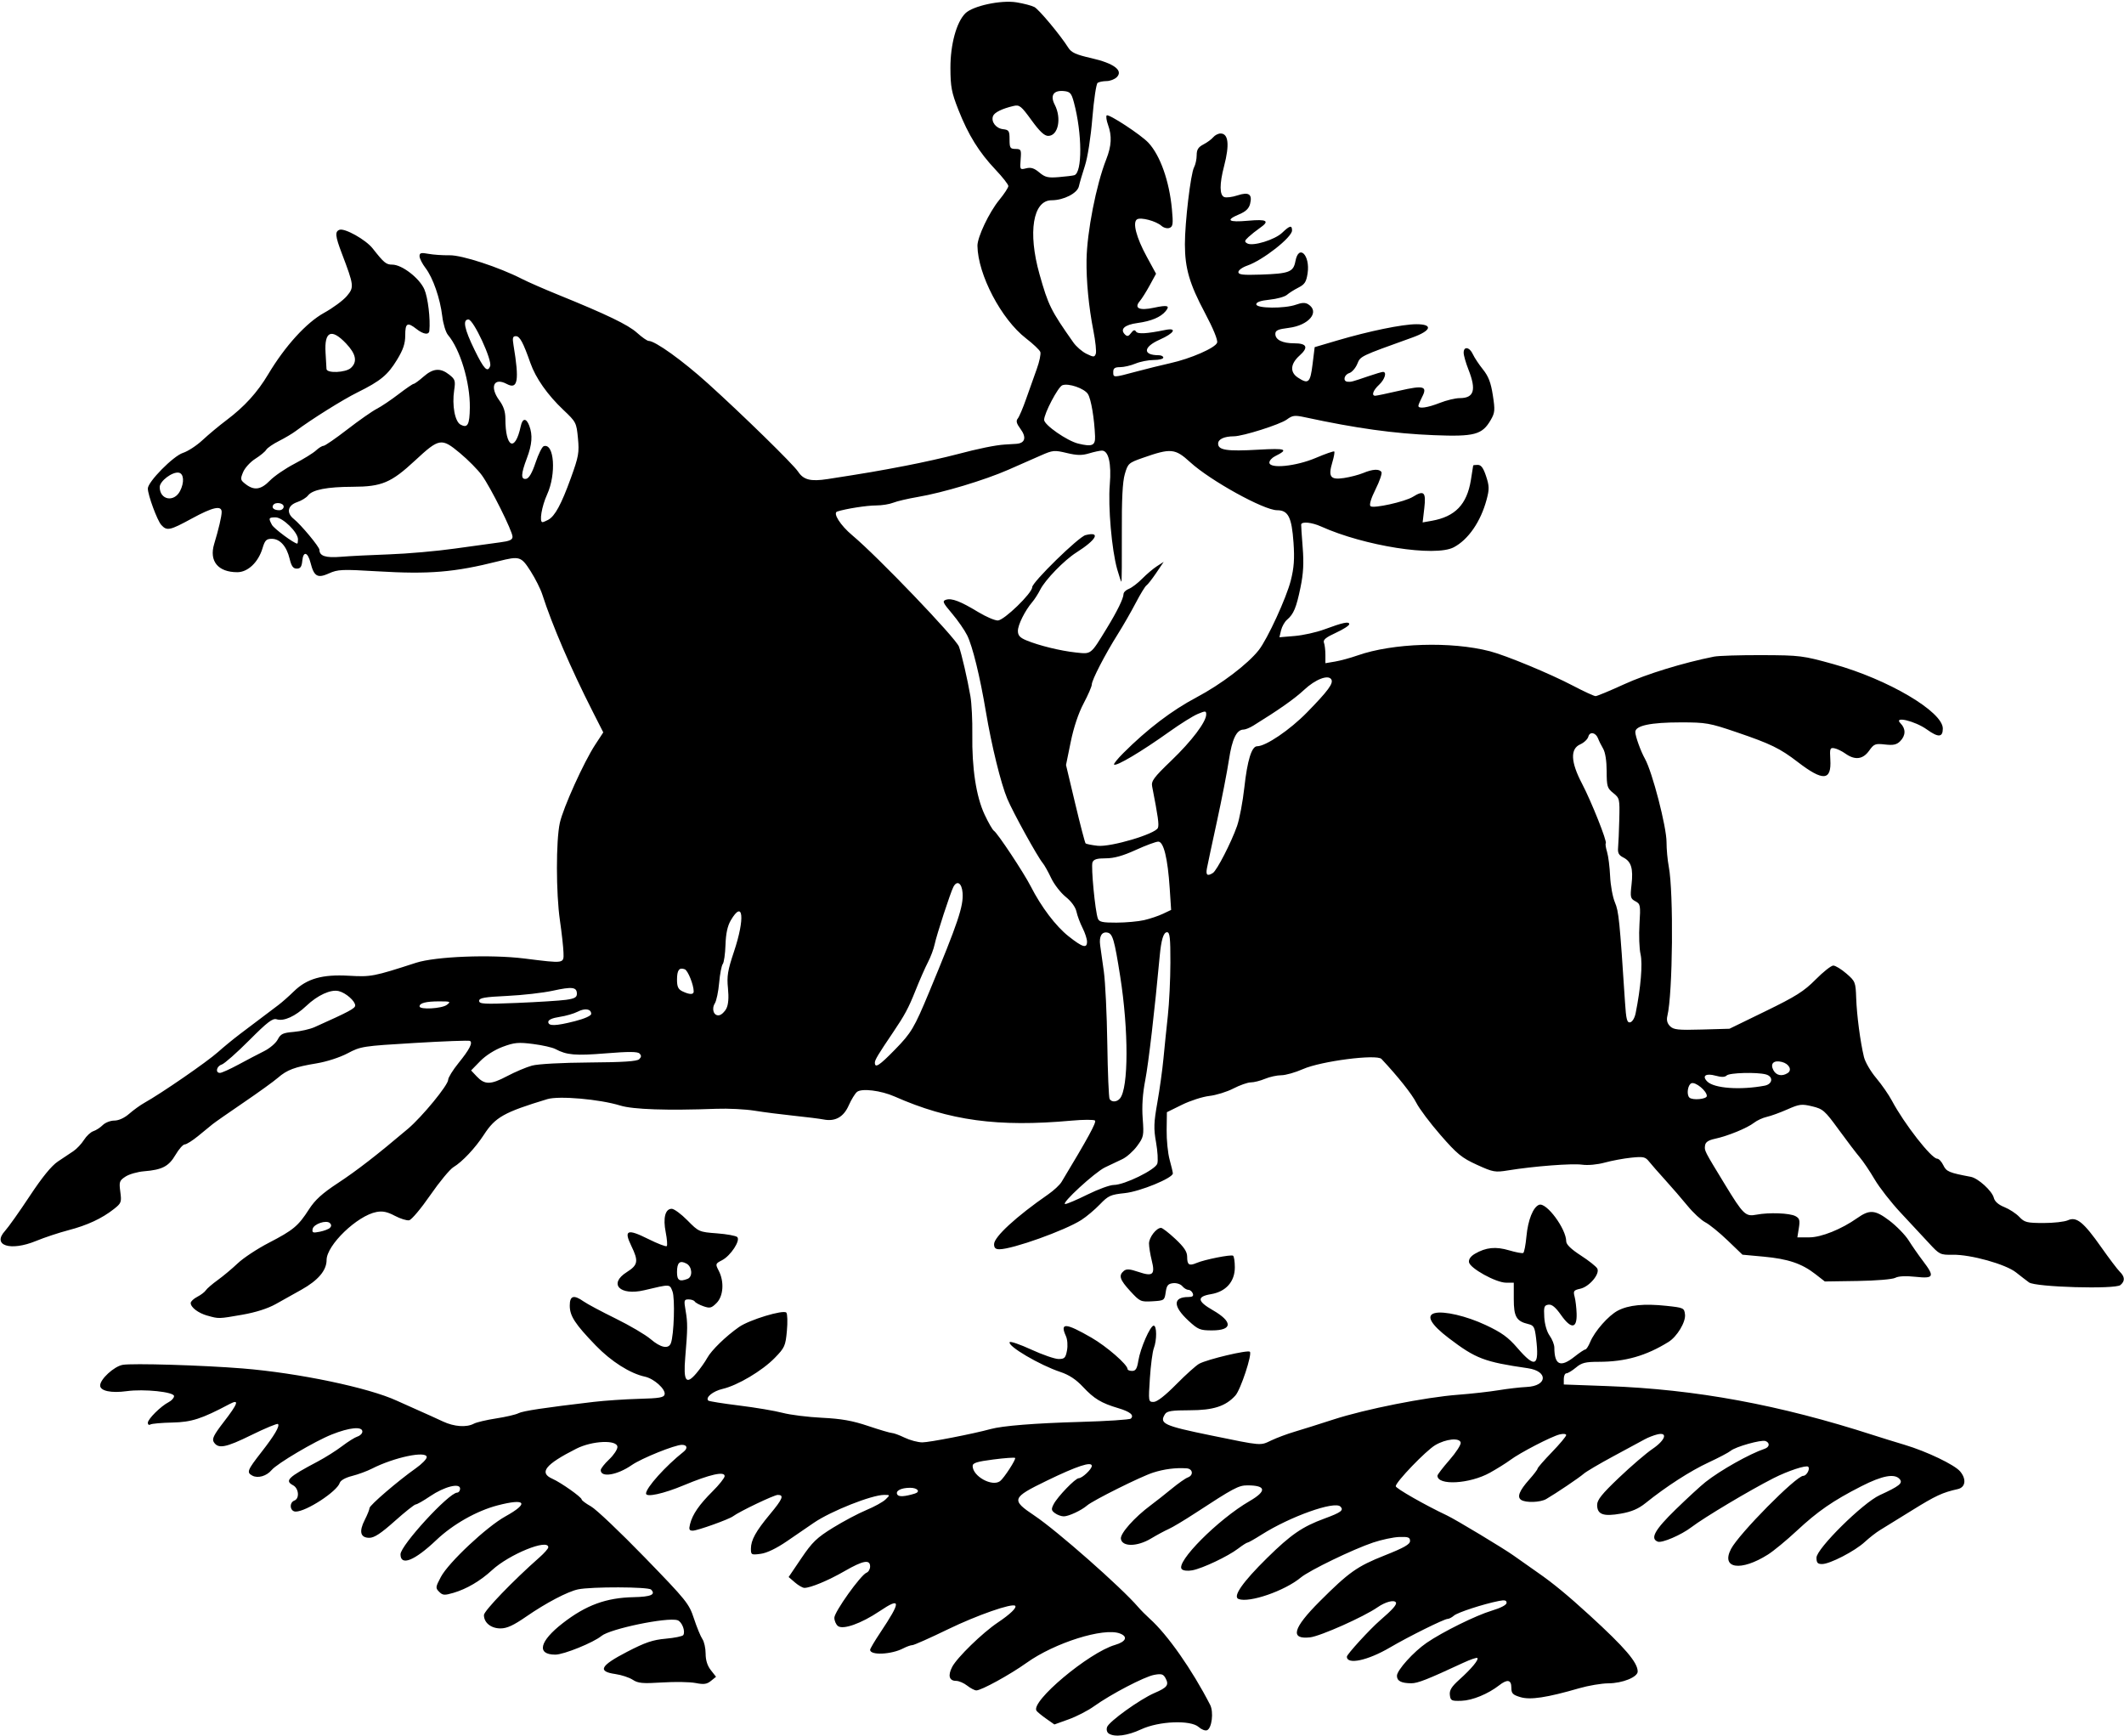 <?xml version="1.0" encoding="UTF-8" standalone="no"?>
<!-- Created with Inkscape (http://www.inkscape.org/) -->

<svg
   xmlns:dc="http://purl.org/dc/elements/1.1/"
   xmlns:cc="http://creativecommons.org/ns#"
   xmlns:rdf="http://www.w3.org/1999/02/22-rdf-syntax-ns#"
   xmlns:svg="http://www.w3.org/2000/svg"
   xmlns="http://www.w3.org/2000/svg"
   xmlns:sodipodi="http://sodipodi.sourceforge.net/DTD/sodipodi-0.dtd"
   xmlns:inkscape="http://www.inkscape.org/namespaces/inkscape"
   id="svg4166"
   version="1.1"
   inkscape:version="0.91 r13725"
   width="835.312"
   height="682.5"
   viewBox="0 0 835.312 682.5"
   sodipodi:docname="HorseAndRiderSilhouette.svg">
  <defs
     id="defs4170" />
  <sodipodi:namedview
     pagecolor="#ffffff"
     bordercolor="#666666"
     borderopacity="1"
     objecttolerance="10"
     gridtolerance="10"
     guidetolerance="10"
     inkscape:pageopacity="0"
     inkscape:pageshadow="2"
     inkscape:window-width="1600"
     inkscape:window-height="837"
     id="namedview4168"
     showgrid="false"
     inkscape:zoom="0.98168498"
     inkscape:cx="417.65625"
     inkscape:cy="341.25"
     inkscape:window-x="-8"
     inkscape:window-y="-8"
     inkscape:window-maximized="1"
     inkscape:current-layer="svg4166" />
  <path
     style="fill:#000000"
     d="m 436.072,681.665 c -0.742,-0.47 -1.028,-1.539 -0.687,-2.564 0.72,-2.163 12.984,-10.969 18.672,-13.407 4.992,-2.14 5.747,-3.142 4.344,-5.764 -0.897,-1.675 -1.596,-1.886 -4.496,-1.355 -3.827,0.701 -17.048,7.604 -23.686,12.367 -2.373,1.703 -6.843,4.005 -9.934,5.118 l -5.62,2.022 -3.191,-2.244 c -1.755,-1.234 -3.478,-2.643 -3.829,-3.131 -2.542,-3.535 20.516,-22.882 30.872,-25.904 4.354,-1.27 5.187,-3.275 1.875,-4.512 -6.392,-2.387 -25.592,3.655 -36.616,11.521 -6.6,4.709 -17.831,10.875 -19.81,10.875 -0.666,0 -2.284,-0.844 -3.595,-1.875 -1.311,-1.031 -3.28,-1.875 -4.375,-1.875 -2.71,0 -3.298,-2.077 -1.547,-5.463 1.904,-3.681 11.928,-13.435 17.968,-17.482 4.856,-3.254 7.547,-5.843 6.823,-6.567 -1.146,-1.146 -15.056,3.71 -26.394,9.213 -7.066,3.43 -13.374,6.239 -14.018,6.242 -0.644,0.003 -2.25,0.569 -3.569,1.258 -4.74,2.474 -13.07,2.846 -13.07,0.584 0,-0.42 1.793,-3.453 3.984,-6.74 8.302,-12.453 8.245,-14.15 -0.284,-8.423 -7.242,4.863 -14.442,7.405 -16.391,5.787 -0.755,-0.626 -1.372,-2.078 -1.372,-3.226 0,-2.302 10.377,-16.835 12.641,-17.704 0.782,-0.3 1.421,-1.402 1.421,-2.45 0,-2.883 -2.755,-2.383 -10.054,1.825 -6.357,3.665 -13.358,6.583 -15.793,6.583 -0.68,0 -2.352,-0.96 -3.716,-2.133 l -2.48,-2.133 5.006,-7.399 c 4.288,-6.339 6.071,-8.057 12.438,-11.988 4.088,-2.524 9.994,-5.653 13.125,-6.953 3.131,-1.3 6.524,-3.173 7.541,-4.16 1.836,-1.783 1.832,-1.796 -0.539,-1.796 -4.877,0 -20.93,6.363 -27.658,10.963 -2.116,1.447 -6.822,4.669 -10.456,7.161 -4.238,2.906 -7.985,4.715 -10.449,5.045 -3.67,0.492 -3.841,0.403 -3.841,-1.999 0,-3.399 1.92,-6.876 7.497,-13.577 5.021,-6.033 5.648,-7.594 3.05,-7.591 -1.439,0.002 -15.064,6.513 -17.578,8.4 -1.634,1.227 -14.029,5.66 -15.825,5.66 -1.41,0 -1.606,-0.468 -1.079,-2.578 0.955,-3.828 3.582,-7.649 8.861,-12.891 2.596,-2.578 4.73,-5.269 4.741,-5.979 0.032,-2.008 -5.766,-0.707 -16.11,3.615 -7.943,3.319 -14.807,4.819 -14.807,3.236 0,-2.272 7.689,-10.824 14.766,-16.425 1.739,-1.376 1.42,-2.728 -0.643,-2.728 -2.782,0 -15.866,5.279 -19.742,7.965 -5.729,3.97 -12.193,5.022 -12.193,1.984 0,-0.605 1.477,-2.492 3.281,-4.195 1.805,-1.702 3.281,-3.904 3.281,-4.894 0,-2.939 -9.873,-2.528 -16.19,0.673 -12.227,6.196 -14.79,9.436 -9.357,11.829 3.319,1.462 11.484,7.232 11.484,8.114 0,0.372 1.654,1.606 3.675,2.742 2.021,1.136 11.496,10.126 21.056,19.977 16.537,17.041 17.481,18.213 19.43,24.123 1.127,3.416 2.62,7.044 3.319,8.061 0.699,1.017 1.27,3.597 1.27,5.733 0,2.573 0.691,4.762 2.048,6.487 l 2.048,2.603 -2.005,1.624 c -1.615,1.308 -2.789,1.47 -6.032,0.832 -2.215,-0.436 -8.123,-0.534 -13.131,-0.219 -7.716,0.486 -9.484,0.324 -11.594,-1.058 -1.369,-0.897 -4.444,-1.911 -6.833,-2.252 -7.127,-1.02 -5.951,-3.267 4.563,-8.717 7.191,-3.728 10.131,-4.726 15.265,-5.184 3.497,-0.312 6.595,-0.951 6.885,-1.42 0.933,-1.51 -0.54,-5.292 -2.276,-5.843 -4.037,-1.281 -26.504,3.368 -29.901,6.187 -3.142,2.608 -14.845,7.347 -18.141,7.347 -7.498,0 -6.273,-5.236 2.891,-12.351 9.163,-7.115 17.085,-10.025 27.898,-10.247 6.793,-0.14 8.822,-1.022 6.86,-2.984 -1.109,-1.109 -23.478,-1.175 -28.699,-0.085 -4.086,0.853 -12.608,5.324 -20.362,10.682 -5.071,3.505 -7.611,4.672 -10.164,4.672 -3.73,0 -6.506,-2.241 -6.506,-5.253 0,-1.63 11.525,-13.596 21.825,-22.66 1.918,-1.688 3.488,-3.481 3.488,-3.984 0,-3.512 -15.368,2.74 -22.157,9.014 -4.548,4.203 -9.953,7.379 -15.149,8.901 -3.533,1.035 -4.219,0.985 -5.612,-0.408 -1.492,-1.492 -1.451,-1.845 0.673,-5.849 3.005,-5.665 17.987,-19.717 25.4,-23.822 9.442,-5.23 8.019,-7.209 -3.102,-4.312 -8.222,2.142 -17.568,7.434 -24.115,13.656 -8.55,8.125 -14.062,10.316 -14.062,5.588 0,-3.504 18.937,-24.14 22.266,-24.263 0.645,-0.024 1.172,-0.723 1.172,-1.554 0,-2.388 -6.192,-0.828 -11.787,2.97 -2.616,1.775 -5.166,3.228 -5.667,3.228 -0.501,0 -4.218,2.953 -8.26,6.562 -5.387,4.811 -8.049,6.562 -9.973,6.562 -3.53,0 -4.157,-2.432 -1.813,-7.031 1.031,-2.023 1.875,-4.126 1.875,-4.673 0,-1.074 11.22,-10.706 18.205,-15.63 2.362,-1.665 4.295,-3.637 4.295,-4.382 0,-2.632 -12.769,0.042 -21.524,4.508 -1.945,0.992 -5.478,2.293 -7.851,2.891 -2.605,0.656 -4.519,1.732 -4.831,2.715 -1.079,3.4 -13.181,11.289 -17.319,11.289 -2.283,0 -2.691,-3.51 -0.506,-4.348 2.08,-0.798 1.73,-4.787 -0.526,-5.995 -3.407,-1.823 -2.029,-3.152 9.695,-9.348 2.98,-1.575 7.296,-4.297 9.591,-6.049 2.294,-1.751 5.024,-3.455 6.066,-3.785 1.042,-0.331 1.894,-1.205 1.894,-1.944 0,-2.116 -5.045,-1.634 -12.028,1.15 -6.697,2.67 -21.555,11.452 -23.654,13.982 -1.96,2.362 -5.408,3.365 -7.577,2.204 -2.348,-1.257 -2.031,-2.078 3.582,-9.279 5.144,-6.599 7.282,-10.231 6.489,-11.024 -0.3,-0.3 -5.017,1.655 -10.481,4.344 -10.121,4.981 -13.036,5.525 -14.771,2.756 -0.779,-1.243 0.005,-2.828 3.889,-7.858 5.732,-7.425 6.304,-9.202 2.273,-7.066 -10.953,5.806 -14.914,7.084 -22.437,7.242 -4.227,0.088 -8.129,0.435 -8.672,0.771 -0.543,0.336 -0.987,0.035 -0.987,-0.667 0,-1.477 5.109,-6.54 8.203,-8.128 1.16,-0.596 2.109,-1.665 2.109,-2.376 0,-1.644 -11.817,-2.875 -18.616,-1.94 -6.111,0.84 -10.446,-0.082 -10.446,-2.222 0,-2.487 5.43,-7.482 8.827,-8.119 3.704,-0.695 31.498,0.138 47.233,1.415 21.987,1.785 49.507,7.547 60.658,12.701 1.547,0.715 5.344,2.415 8.438,3.777 3.094,1.363 7.427,3.326 9.63,4.362 4.415,2.077 9.283,2.428 12.178,0.879 1.034,-0.553 4.987,-1.485 8.785,-2.07 3.798,-0.585 7.73,-1.501 8.736,-2.035 1.705,-0.904 10.243,-2.192 29.576,-4.462 4.383,-0.515 12.396,-1.056 17.807,-1.202 8.186,-0.222 9.887,-0.521 10.13,-1.784 0.394,-2.047 -4.204,-6.167 -7.736,-6.93 -5.847,-1.264 -13.276,-5.972 -19.357,-12.264 -8.16,-8.445 -10.219,-11.605 -10.219,-15.688 0,-3.919 1.564,-4.38 5.48,-1.613 1.369,0.967 7.023,3.985 12.566,6.706 5.543,2.722 11.727,6.36 13.743,8.086 3.98,3.407 7.045,4.023 7.974,1.604 1.227,-3.197 1.676,-17.699 0.63,-20.368 -1.146,-2.927 -0.737,-2.91 -11.088,-0.458 -9.624,2.279 -14.215,-2.494 -6.863,-7.135 4.415,-2.787 4.672,-4.304 1.747,-10.325 -3.015,-6.206 -1.577,-6.799 6.601,-2.72 3.738,1.865 7.047,3.141 7.352,2.835 0.305,-0.305 0.119,-2.764 -0.415,-5.463 -1.109,-5.608 -0.185,-9.208 2.364,-9.208 0.934,0 3.719,2.051 6.188,4.558 4.421,4.488 4.597,4.566 11.574,5.093 3.897,0.295 7.504,0.955 8.016,1.468 1.339,1.339 -2.609,7.352 -5.968,9.089 -2.657,1.374 -2.693,1.487 -1.316,4.149 2.221,4.295 1.835,9.996 -0.861,12.691 -2.001,2.001 -2.624,2.155 -5.158,1.271 -1.585,-0.553 -3.117,-1.385 -3.404,-1.85 -0.287,-0.465 -1.389,-0.845 -2.448,-0.845 -1.781,0 -1.868,0.335 -1.154,4.453 0.83,4.79 0.812,7.017 -0.149,18.362 -0.794,9.365 0.342,10.991 4.362,6.247 1.529,-1.805 3.454,-4.521 4.277,-6.037 1.628,-2.999 7.319,-8.535 12.514,-12.174 4.042,-2.831 17.481,-6.911 18.605,-5.649 0.436,0.49 0.533,3.73 0.215,7.199 -0.539,5.882 -0.862,6.599 -4.778,10.614 -4.937,5.062 -14.597,10.801 -20.491,12.173 -3.817,0.888 -6.864,3.374 -5.638,4.599 0.277,0.277 5.746,1.15 12.154,1.941 6.408,0.791 14.085,2.085 17.06,2.877 2.975,0.791 9.936,1.663 15.469,1.936 7.668,0.379 11.99,1.146 18.179,3.228 4.465,1.502 8.684,2.745 9.375,2.762 0.691,0.018 2.944,0.847 5.006,1.843 2.062,0.996 5.176,1.826 6.918,1.843 2.641,0.026 20.198,-3.393 26.832,-5.227 4.677,-1.293 17.464,-2.316 35.156,-2.813 10.57,-0.297 19.583,-0.886 20.028,-1.309 1.4,-1.331 -0.266,-2.712 -4.948,-4.103 -6.686,-1.986 -9.484,-3.673 -13.88,-8.37 -2.742,-2.93 -5.476,-4.732 -8.906,-5.871 -8.076,-2.681 -20.85,-10.194 -19.912,-11.712 0.262,-0.423 4.094,0.894 8.515,2.927 4.422,2.033 9.244,3.697 10.716,3.697 2.328,0 2.759,-0.437 3.306,-3.353 0.359,-1.914 0.176,-4.347 -0.426,-5.669 -2.452,-5.383 -0.128,-5.238 10.037,0.622 5.992,3.455 14.22,10.615 14.22,12.374 0,0.392 0.807,0.713 1.793,0.713 1.384,0 1.937,-0.907 2.427,-3.984 0.777,-4.879 4.687,-13.828 6.041,-13.828 1.253,0 1.287,5.658 0.053,8.904 -0.515,1.355 -1.211,6.656 -1.547,11.78 -0.601,9.176 -0.579,9.316 1.466,9.316 1.339,0 4.504,-2.459 8.914,-6.927 3.761,-3.81 7.823,-7.454 9.028,-8.099 3.313,-1.773 19.065,-5.501 19.912,-4.712 0.994,0.925 -3.638,14.945 -5.685,17.209 -3.824,4.228 -8.675,5.8 -17.923,5.805 -7.078,0.005 -8.99,0.302 -9.759,1.518 -2.351,3.723 -0.537,4.563 18.093,8.381 20.256,4.151 19.265,4.068 23.657,1.98 2.199,-1.046 6.319,-2.585 9.155,-3.422 2.836,-0.836 9.746,-3.011 15.355,-4.833 12.468,-4.05 36.181,-8.756 48.957,-9.718 5.208,-0.392 12.379,-1.194 15.938,-1.783 3.558,-0.589 8.535,-1.166 11.061,-1.282 8.208,-0.379 8.576,-6.196 0.467,-7.372 -17.128,-2.483 -20.445,-3.744 -31.068,-11.817 -7.07,-5.373 -9.081,-8.925 -5.571,-9.843 3.603,-0.942 12.475,1.127 20.044,4.674 6.277,2.942 8.836,4.788 12.474,9.002 7.066,8.184 8.703,7.327 7.36,-3.855 -0.52,-4.333 -0.892,-5.008 -3.039,-5.517 -4.699,-1.113 -5.727,-2.88 -5.727,-9.848 l 0,-6.417 -3.047,-0.011 c -3.972,-0.015 -14.209,-5.676 -14.567,-8.056 -0.173,-1.153 0.668,-2.345 2.344,-3.32 4.329,-2.52 8.18,-2.905 13.437,-1.344 2.682,0.797 5.185,1.258 5.561,1.026 0.376,-0.232 0.94,-3.166 1.253,-6.52 0.603,-6.458 2.627,-11.516 4.969,-12.414 2.856,-1.096 10.676,9.445 10.676,14.39 0,1.207 1.939,3.081 5.715,5.522 3.143,2.032 6.067,4.35 6.497,5.151 1.129,2.104 -3.13,7.16 -6.69,7.942 -2.585,0.568 -2.822,0.899 -2.227,3.119 0.366,1.366 0.723,4.373 0.794,6.683 0.185,5.977 -2.157,6.173 -6.146,0.514 -2.168,-3.076 -3.593,-4.242 -4.948,-4.048 -1.665,0.239 -1.868,0.856 -1.626,4.96 0.164,2.783 1.021,5.72 2.109,7.228 1.008,1.397 1.839,3.506 1.846,4.688 0.041,6.904 2.409,7.961 7.956,3.554 1.946,-1.547 3.852,-2.812 4.234,-2.812 0.382,0 1.237,-1.308 1.899,-2.907 1.774,-4.283 7.2,-10.446 10.898,-12.379 4.217,-2.204 10.356,-2.807 19.063,-1.875 6.819,0.731 7.04,0.834 7.336,3.414 0.338,2.953 -3.119,8.692 -6.498,10.787 -8.803,5.458 -17.012,7.802 -27.349,7.808 -5.345,0.003 -6.781,0.363 -9.042,2.265 C 618.282,538.983 616.607,540 616.037,540 615.466,540 615,540.99 615,542.199 l 0,2.199 17.109,0.626 c 34.862,1.276 67.654,7.328 104.766,19.333 2.836,0.917 8.32,2.615 12.188,3.772 8.675,2.596 19.602,7.829 21.797,10.439 2.572,3.058 2.138,6.285 -0.938,6.966 -5.987,1.326 -8.704,2.589 -18.047,8.393 -5.414,3.363 -11.053,6.844 -12.531,7.734 -1.478,0.89 -4.166,2.983 -5.973,4.65 -3.925,3.62 -13.727,8.688 -16.802,8.688 -1.755,0 -2.194,-0.503 -2.194,-2.514 0,-3.512 18.223,-21.53 24.844,-24.566 7.727,-3.542 9.205,-4.712 7.917,-6.264 -1.964,-2.366 -6.837,-1.476 -15.156,2.769 -11.153,5.691 -17.09,9.791 -25.445,17.573 -3.947,3.676 -8.994,7.836 -11.215,9.245 -10.687,6.778 -18.609,5.601 -14.564,-2.164 3.117,-5.982 25.632,-28.766 28.427,-28.766 1.298,0 2.781,-2.725 1.94,-3.566 -0.762,-0.762 -7.963,1.606 -13.622,4.479 -9.43,4.787 -27.265,15.433 -32.34,19.304 -3.985,3.04 -11.565,6.295 -13.198,5.668 -3.11,-1.193 -1.192,-4.654 6.993,-12.62 4.582,-4.46 9.881,-9.332 11.776,-10.829 5.887,-4.648 17.321,-11.078 23.252,-13.074 1.962,-0.661 2.153,-2.348 0.344,-3.042 -1.62,-0.622 -11.807,2.235 -13.704,3.842 -0.773,0.656 -4.717,2.731 -8.764,4.611 -7.129,3.313 -16.633,9.444 -24.676,15.917 -2.836,2.282 -5.504,3.427 -9.722,4.17 -6.929,1.221 -9.334,0.344 -9.349,-3.408 -0.008,-1.996 1.854,-4.319 8.628,-10.763 4.751,-4.52 10.651,-9.582 13.111,-11.25 5.099,-3.456 6.218,-6.756 1.943,-5.731 -1.418,0.34 -3.633,1.197 -4.922,1.905 -1.289,0.708 -6.84,3.707 -12.336,6.665 -5.496,2.958 -10.769,6.068 -11.719,6.912 -1.696,1.507 -10.826,7.664 -14.735,9.937 -2.293,1.333 -7.957,1.535 -9.826,0.351 -1.753,-1.111 -0.766,-3.627 3.141,-8.007 1.808,-2.027 3.287,-3.97 3.287,-4.317 0,-0.347 2.531,-3.251 5.625,-6.452 3.094,-3.201 5.625,-6.224 5.625,-6.716 0,-0.505 -1.123,-0.62 -2.578,-0.264 -3.225,0.79 -15.612,7.205 -19.417,10.055 -1.567,1.174 -5.169,3.424 -8.005,5.001 -7.941,4.416 -20.625,5.131 -20.625,1.163 0,-0.422 2.124,-3.196 4.721,-6.163 2.596,-2.967 4.584,-6.05 4.417,-6.851 -0.42,-2.013 -5.815,-1.474 -10.008,1 -3.673,2.167 -15.536,14.504 -15.536,16.156 0,0.848 11.603,7.466 20.156,11.495 3.416,1.609 22.426,13.059 26.25,15.81 2.32,1.669 6.539,4.641 9.375,6.603 5.98,4.137 11.833,8.956 20.47,16.854 13.926,12.734 18.893,18.538 18.901,22.092 0.006,2.201 -5.986,4.623 -11.513,4.654 -2.69,0.015 -7.843,0.881 -11.453,1.925 -12.786,3.698 -19.244,4.678 -23.141,3.51 -3.054,-0.915 -3.578,-1.462 -3.578,-3.736 0,-3.13 -1.577,-3.432 -4.795,-0.918 -4.347,3.395 -10.557,5.946 -14.807,6.084 -3.974,0.128 -4.325,-0.047 -4.585,-2.287 -0.216,-1.859 0.66,-3.274 3.75,-6.053 4.743,-4.267 7.714,-7.838 7.063,-8.49 -0.255,-0.255 -2.729,0.588 -5.498,1.874 -14.154,6.575 -17.924,8.063 -20.428,8.063 -3.963,0 -5.699,-0.893 -5.699,-2.934 0,-2.187 6.545,-9.448 11.697,-12.978 6.288,-4.308 19.357,-10.761 25.568,-12.626 3.614,-1.085 5.859,-2.27 5.859,-3.092 0,-1.002 -0.755,-1.182 -3.047,-0.727 -6.136,1.218 -16.212,4.504 -17.652,5.757 -0.814,0.708 -1.928,1.287 -2.474,1.287 -1.356,0 -15.297,6.914 -22.764,11.29 -8.723,5.111 -16.875,6.834 -16.875,3.566 0,-0.918 9.092,-10.853 13.074,-14.286 4.965,-4.28 6.692,-6.247 6.194,-7.053 -0.693,-1.122 -4.157,-0.199 -7.2,1.919 -5.374,3.74 -22.487,11.368 -26.526,11.823 -8.014,0.903 -6.82,-3.55 3.8,-14.167 11.472,-11.469 14.718,-13.765 25.507,-18.042 7.621,-3.021 9.996,-4.37 9.996,-5.679 0,-1.43 -0.704,-1.694 -4.219,-1.578 -2.32,0.076 -6.961,1.06 -10.312,2.187 -7.97,2.68 -25.056,10.949 -28.449,13.768 -6.311,5.245 -20.246,10.051 -24.456,8.435 -2.413,-0.926 1.575,-6.649 11.293,-16.207 9.323,-9.169 13.805,-12.244 22.503,-15.436 6.519,-2.393 7.691,-3.273 6.259,-4.705 -2.306,-2.306 -19.729,3.896 -30.996,11.033 -2.717,1.721 -5.208,3.129 -5.537,3.129 -0.328,0 -1.995,1.067 -3.705,2.371 -3.983,3.038 -13.971,7.771 -17.998,8.528 -1.798,0.338 -3.548,0.155 -4.136,-0.433 -2.625,-2.625 14.253,-19.593 26.621,-26.762 6.884,-3.99 6.582,-6.204 -0.847,-6.204 -3.437,0 -5.408,1.05 -20.572,10.962 -4.222,2.759 -8.862,5.537 -10.312,6.172 -1.45,0.635 -4.618,2.34 -7.039,3.789 -5.429,3.247 -11.357,3.291 -11.815,0.087 -0.3,-2.101 5.372,-8.471 11.751,-13.196 1.941,-1.438 5.639,-4.35 8.217,-6.472 2.578,-2.122 5.426,-4.122 6.328,-4.446 2.376,-0.852 2.039,-3.434 -0.469,-3.596 -4.362,-0.282 -8.814,0.289 -13.181,1.69 -4.84,1.553 -23.636,10.92 -25.96,12.937 -2.212,1.921 -7.236,4.259 -9.149,4.259 -0.958,0 -2.509,-0.561 -3.446,-1.246 -1.461,-1.068 -1.538,-1.57 -0.538,-3.516 1.519,-2.957 8.539,-10.238 9.871,-10.238 1.371,0 5.138,-3.549 5.138,-4.841 0,-1.859 -5.822,0.051 -17.644,5.789 -13.919,6.756 -14.2,7.551 -4.878,13.788 8.83,5.908 34.049,28.126 40.695,35.852 1.091,1.269 3.179,3.378 4.64,4.688 6.979,6.255 16.616,19.999 23.719,33.829 1.467,2.856 0.676,9.265 -1.234,9.998 -0.718,0.275 -2.179,-0.289 -3.246,-1.253 -3.162,-2.858 -15.596,-2.369 -22.625,0.89 -5.446,2.525 -10.368,3.173 -12.73,1.677 z m -76.306,-94.37 c 2.368,-0.73 1.081,-2.294 -1.875,-2.281 -3.621,0.017 -5.884,1.242 -4.985,2.697 0.572,0.925 2.981,0.778 6.86,-0.416 z m 33.518,-4.887 c 1.514,-1.109 6.411,-8.65 5.93,-9.131 -0.242,-0.242 -4.101,0.033 -8.577,0.611 -6.447,0.832 -8.134,1.365 -8.123,2.566 0.038,4.048 7.637,8.249 10.77,5.954 z M 270.392,502.868 c 2.122,-0.814 1.849,-4.794 -0.411,-6.004 -2.633,-1.409 -3.731,-0.425 -3.731,3.347 0,3.272 0.951,3.881 4.142,2.657 z m 197.036,16.484 C 461.226,513.636 461.212,510 467.391,510 c 1.604,0 2.085,-0.398 1.698,-1.406 -0.297,-0.773 -1.076,-1.406 -1.731,-1.406 -0.655,0 -1.734,-0.654 -2.398,-1.454 -0.671,-0.809 -2.282,-1.329 -3.63,-1.172 -1.982,0.23 -2.51,0.881 -2.893,3.563 -0.459,3.212 -0.57,3.287 -5.231,3.559 -4.583,0.267 -4.91,0.118 -8.672,-3.963 -4.169,-4.523 -4.71,-6.202 -2.57,-7.978 1.043,-0.866 2.322,-0.779 5.773,0.393 5.655,1.92 6.618,1.077 5.201,-4.553 -0.585,-2.324 -1.064,-5.305 -1.064,-6.623 0,-2.397 2.884,-6.147 4.728,-6.147 0.538,0 3.069,1.956 5.625,4.347 3.433,3.211 4.647,5.034 4.647,6.976 0,3.246 0.748,3.737 3.75,2.46 3.116,-1.325 13.408,-3.37 14.297,-2.841 0.387,0.23 0.703,2.285 0.703,4.567 0,5.64 -3.494,9.574 -9.375,10.557 -5.641,0.942 -5.445,2.761 0.678,6.278 7.976,4.581 7.855,7.969 -0.286,7.969 -4.678,0 -5.477,-0.327 -9.215,-3.773 z M 81.562,517.336 C 77.952,516.309 75,514.07 75,512.357 c 0,-0.606 1.16,-1.7 2.578,-2.431 1.418,-0.731 2.927,-1.878 3.354,-2.549 0.427,-0.671 2.536,-2.489 4.688,-4.04 2.151,-1.551 5.711,-4.527 7.91,-6.614 2.199,-2.087 7.684,-5.703 12.188,-8.035 9.66,-5.004 11.568,-6.593 15.791,-13.157 2.392,-3.717 5.206,-6.273 11.381,-10.333 7.471,-4.913 15.356,-11.021 27.527,-21.324 5.599,-4.74 15.834,-17.206 15.834,-19.286 0,-0.858 1.833,-3.822 4.074,-6.589 4.319,-5.332 5.68,-7.966 4.494,-8.699 -0.399,-0.246 -10.189,0.116 -21.756,0.806 -20.435,1.218 -21.183,1.334 -26.365,4.073 -3.07,1.623 -8.242,3.297 -12.188,3.946 -8.605,1.415 -11.636,2.546 -15.24,5.69 -1.575,1.373 -7.642,5.75 -13.482,9.725 -5.84,3.975 -11.325,7.803 -12.188,8.506 -0.863,0.703 -3.401,2.78 -5.641,4.616 C 75.718,448.497 73.332,450 72.657,450 c -0.676,0 -2.307,1.841 -3.625,4.09 -2.661,4.541 -5.242,5.893 -12.339,6.465 -2.593,0.209 -5.893,1.152 -7.333,2.095 -2.414,1.582 -2.573,2.051 -2.043,6.017 0.542,4.048 0.392,4.446 -2.54,6.756 -4.71,3.71 -10.45,6.377 -17.899,8.319 -3.697,0.963 -9.405,2.859 -12.686,4.211 -10.091,4.161 -17.451,1.791 -12.223,-3.935 1.312,-1.437 5.68,-7.599 9.707,-13.694 4.895,-7.409 8.566,-11.915 11.074,-13.594 2.064,-1.381 4.815,-3.22 6.114,-4.086 1.299,-0.866 3.17,-2.851 4.158,-4.411 0.988,-1.56 2.652,-3.108 3.698,-3.44 1.046,-0.332 2.704,-1.406 3.685,-2.386 0.98,-0.98 3.033,-1.782 4.562,-1.782 1.716,0 3.958,-1.026 5.859,-2.683 1.694,-1.475 4.345,-3.389 5.892,-4.253 6.792,-3.792 24.698,-16.142 29.054,-20.039 2.149,-1.922 5.983,-5.068 8.52,-6.99 5.402,-4.093 11.715,-8.858 15.241,-11.505 1.374,-1.031 4.082,-3.424 6.018,-5.317 5.152,-5.037 11.198,-6.758 21.648,-6.162 8.758,0.499 9.689,0.32 26.394,-5.089 7.695,-2.492 29.327,-3.345 42.656,-1.682 15.88,1.98 15.489,2.041 15.356,-2.374 -0.062,-2.062 -0.695,-7.758 -1.406,-12.656 -1.548,-10.656 -1.565,-31.315 -0.033,-38.29 1.306,-5.946 9.446,-23.935 13.919,-30.762 l 3.167,-4.833 -4.209,-8.292 c -8.614,-16.971 -15.86,-33.814 -19.782,-45.979 -0.698,-2.165 -2.767,-6.279 -4.598,-9.141 -3.716,-5.809 -4.316,-5.993 -12.665,-3.888 -17.271,4.356 -27.147,5.178 -47.603,3.959 -13.915,-0.829 -15.521,-0.759 -19.025,0.82 -4.484,2.022 -5.873,1.225 -7.236,-4.157 -1.086,-4.288 -2.867,-4.74 -3.243,-0.824 -0.228,2.379 -0.736,3.104 -2.173,3.104 -1.423,0 -2.101,-0.938 -2.813,-3.887 -1.188,-4.921 -3.8,-7.832 -7.028,-7.832 -2.116,0 -2.694,0.585 -3.616,3.663 -1.664,5.555 -5.766,9.462 -9.934,9.462 -7.574,0 -11.14,-4.352 -9.094,-11.099 1.758,-5.799 2.944,-10.853 2.949,-12.573 0.009,-2.707 -3.463,-1.946 -11.763,2.578 -8.649,4.714 -9.779,4.951 -11.985,2.513 -1.585,-1.751 -5.245,-11.657 -5.286,-14.306 -0.041,-2.613 10.016,-12.818 13.823,-14.029 1.924,-0.611 5.396,-2.882 7.716,-5.046 2.32,-2.164 6.539,-5.677 9.375,-7.806 7.081,-5.318 12.107,-10.842 16.415,-18.045 6.671,-11.152 15.004,-20.309 21.994,-24.169 3.476,-1.92 7.495,-4.886 8.931,-6.593 2.926,-3.478 2.854,-4.094 -1.984,-16.826 -2.57,-6.763 -2.745,-8.523 -0.919,-9.224 2.039,-0.783 10.362,3.876 13.064,7.313 4.477,5.695 5.3,6.374 7.722,6.374 3.805,0 10.682,5.303 12.614,9.726 1.408,3.223 2.414,11.574 1.964,16.289 -0.165,1.73 -2.348,1.426 -5.055,-0.703 -3.588,-2.822 -4.432,-2.355 -4.432,2.455 0,3.277 -0.781,5.616 -3.21,9.615 -3.657,6.02 -6.509,8.374 -15.57,12.852 -5.769,2.851 -18.221,10.648 -24.345,15.243 -1.289,0.967 -4.242,2.717 -6.562,3.888 -2.32,1.171 -4.563,2.719 -4.984,3.44 -0.421,0.721 -2.358,2.317 -4.306,3.547 -1.947,1.229 -4.101,3.587 -4.785,5.239 -1.159,2.799 -1.09,3.123 1.024,4.748 3.348,2.574 6.019,2.175 9.511,-1.42 1.712,-1.763 6.053,-4.738 9.645,-6.61 3.592,-1.872 7.407,-4.227 8.477,-5.232 1.07,-1.005 2.404,-1.827 2.965,-1.827 0.561,0 4.763,-2.893 9.339,-6.43 4.576,-3.536 9.785,-7.184 11.576,-8.105 1.791,-0.921 5.65,-3.512 8.576,-5.758 2.926,-2.245 5.612,-4.082 5.97,-4.082 0.358,0 2.092,-1.266 3.854,-2.812 3.788,-3.326 6.634,-3.551 10.129,-0.802 2.308,1.815 2.497,2.408 1.944,6.094 -0.902,6.012 0.282,12.37 2.526,13.571 2.766,1.48 3.547,0.032 3.631,-6.731 0.123,-9.885 -3.792,-22.886 -8.594,-28.538 -0.876,-1.031 -1.888,-4.336 -2.248,-7.343 -0.848,-7.081 -3.637,-15.113 -6.594,-18.99 -1.289,-1.69 -2.344,-3.781 -2.344,-4.645 0,-1.306 0.593,-1.462 3.516,-0.923 1.934,0.357 5.662,0.611 8.286,0.564 4.885,-0.087 19.459,4.676 28.529,9.323 2.31,1.184 8.63,3.95 14.044,6.146 19.295,7.829 27.671,11.866 31.157,15.016 1.945,1.757 4.006,3.194 4.582,3.194 2.565,0 13.309,7.711 23.263,16.697 13.709,12.375 33.617,31.84 35.508,34.717 2.127,3.236 4.943,3.94 11.619,2.904 15.29,-2.373 19.83,-3.148 30.706,-5.242 6.423,-1.236 15.494,-3.262 20.156,-4.501 8.389,-2.229 15.159,-3.609 18.79,-3.828 1.031,-0.062 3.048,-0.186 4.483,-0.274 3.525,-0.217 4.175,-2.518 1.669,-5.908 -1.545,-2.09 -1.811,-3.112 -1.049,-4.031 0.562,-0.677 2.036,-4.132 3.276,-7.679 1.24,-3.547 3.128,-8.851 4.194,-11.788 1.066,-2.937 1.696,-5.972 1.4,-6.745 -0.297,-0.773 -2.827,-3.17 -5.623,-5.327 -9.707,-7.489 -18.927,-25.053 -19.097,-36.377 -0.051,-3.414 4.605,-13.208 8.586,-18.06 1.963,-2.392 3.568,-4.849 3.568,-5.46 0,-0.611 -2.269,-3.506 -5.042,-6.432 -6.477,-6.835 -10.715,-13.664 -14.599,-23.525 -2.696,-6.844 -3.112,-9.022 -3.14,-16.406 -0.035,-9.243 2.356,-18.037 5.853,-21.534 2.942,-2.942 14.038,-5.328 20.15,-4.334 2.821,0.459 5.982,1.291 7.024,1.849 1.812,0.97 10.18,11.008 13.342,16.006 1.201,1.898 3.024,2.721 9.049,4.089 8.856,2.01 12.643,4.841 10.005,7.479 -0.839,0.839 -2.655,1.531 -4.036,1.539 -1.381,0.008 -2.956,0.324 -3.501,0.703 -0.544,0.379 -1.476,6.595 -2.07,13.814 -0.629,7.639 -1.847,15.476 -2.916,18.75 -1.01,3.094 -2.079,6.738 -2.375,8.098 -0.596,2.735 -5.992,5.496 -10.742,5.496 -7.334,0 -9.399,12.616 -4.757,29.062 3.462,12.269 4.446,14.253 13.328,26.866 1.146,1.628 3.469,3.631 5.161,4.452 2.804,1.36 3.127,1.361 3.646,0.009 0.313,-0.816 -0.111,-4.929 -0.942,-9.14 -1.818,-9.215 -2.818,-19.552 -2.689,-27.813 0.171,-10.989 3.798,-29.504 7.738,-39.498 2.097,-5.32 2.3,-9.215 0.709,-13.615 -0.615,-1.699 -0.848,-3.359 -0.519,-3.688 0.733,-0.733 13.489,7.626 16.396,10.743 4.652,4.988 8.228,15.083 9.252,26.115 0.542,5.842 0.412,6.859 -0.945,7.379 -0.874,0.335 -2.288,-0.031 -3.18,-0.823 -2.114,-1.879 -8.092,-3.467 -9.582,-2.546 -1.861,1.15 -0.31,7.134 3.805,14.679 l 3.662,6.715 -2.474,4.535 c -1.361,2.494 -3.113,5.283 -3.895,6.197 -2.407,2.817 -0.215,3.863 5.519,2.634 5.433,-1.165 6.458,-0.861 4.609,1.368 -1.953,2.353 -5.651,3.904 -11.05,4.636 -5.125,0.694 -7.028,2.447 -4.917,4.529 0.868,0.855 1.412,0.721 2.378,-0.588 0.892,-1.207 1.45,-1.378 1.935,-0.593 0.665,1.076 4.125,0.894 11.451,-0.603 4.91,-1.004 3.662,1.238 -2.109,3.791 -6.564,2.903 -6.77,6.133 -0.392,6.133 0.989,0 1.798,0.422 1.798,0.938 0,0.516 -1.701,0.938 -3.78,0.938 -2.079,0 -5.295,0.633 -7.146,1.406 -1.851,0.773 -4.58,1.406 -6.064,1.406 -2.073,0 -2.698,0.434 -2.698,1.875 0,2.314 -0.064,2.315 8.991,-0.116 4.079,-1.095 10.105,-2.585 13.393,-3.312 8.077,-1.785 17.803,-6.04 18.466,-8.078 0.331,-1.017 -1.533,-5.563 -4.806,-11.719 -6.063,-11.406 -7.846,-17.51 -7.866,-26.932 -0.018,-8.555 2.267,-27.797 3.596,-30.28 0.571,-1.067 1.038,-3.223 1.038,-4.79 0,-2.179 0.623,-3.172 2.646,-4.219 1.456,-0.753 3.195,-2.029 3.865,-2.837 0.67,-0.807 1.965,-1.468 2.878,-1.468 3.109,0 3.586,4.385 1.392,12.807 -1.845,7.082 -1.82,11.468 0.07,12.193 0.812,0.312 3.145,0.016 5.184,-0.658 4.45,-1.469 5.928,-0.487 4.977,3.305 -0.465,1.851 -1.698,3.044 -4.261,4.12 -5.569,2.338 -4.354,3.245 3.405,2.542 7.579,-0.687 8.738,0.047 4.598,2.913 -1.338,0.926 -3.293,2.48 -4.345,3.451 -1.637,1.512 -1.709,1.881 -0.501,2.557 2.183,1.222 10.813,-1.422 13.713,-4.2 2.994,-2.868 3.879,-3.073 3.879,-0.895 0,2.692 -11.457,11.686 -17.59,13.81 -1.927,0.667 -3.504,1.803 -3.504,2.525 0,1.052 1.739,1.253 8.775,1.015 11.225,-0.38 12.852,-1.007 13.65,-5.26 1.299,-6.925 5.866,-2.416 4.794,4.733 -0.51,3.4 -1.139,4.381 -3.606,5.631 -1.644,0.832 -3.683,2.121 -4.532,2.864 -0.849,0.743 -3.908,1.595 -6.797,1.893 -3.538,0.365 -5.253,0.958 -5.253,1.817 0,1.661 11.191,1.757 15.678,0.134 2.279,-0.824 3.599,-0.861 4.754,-0.134 4.687,2.951 0.292,8.276 -7.65,9.268 -4.276,0.534 -5.282,0.99 -5.282,2.394 0,2.297 2.769,3.675 7.383,3.675 5.054,0 5.761,1.593 2.142,4.827 -3.625,3.239 -3.874,6.547 -0.651,8.659 4.136,2.71 4.863,2.051 5.762,-5.23 l 0.833,-6.744 8.906,-2.628 c 12.504,-3.69 25.635,-6.385 31.109,-6.385 6.666,0 5.898,2.532 -1.583,5.221 -20.797,7.474 -20.374,7.272 -21.682,10.402 -0.687,1.645 -2.1,3.26 -3.14,3.59 -2.064,0.655 -2.607,3.218 -0.719,3.397 1.428,0.135 1.757,0.049 8.114,-2.127 2.787,-0.954 5.424,-1.734 5.859,-1.734 1.623,0 0.713,2.975 -1.552,5.074 -2.359,2.186 -3.085,4.301 -1.477,4.301 0.477,0 4.733,-0.89 9.459,-1.978 9.61,-2.213 11.166,-1.773 8.926,2.521 -0.785,1.506 -1.431,3.055 -1.434,3.441 -0.01,1.247 3.552,0.751 8.432,-1.172 2.616,-1.031 6.133,-1.875 7.816,-1.875 5.654,0 6.62,-3.166 3.434,-11.25 -1.031,-2.616 -1.875,-5.585 -1.875,-6.597 0,-2.638 2.315,-2.271 3.611,0.573 0.605,1.327 2.392,4.022 3.972,5.988 2.176,2.707 3.119,5.167 3.888,10.135 0.913,5.9 0.832,6.877 -0.807,9.715 -3.369,5.834 -6.387,6.643 -22.383,6.007 -15.616,-0.621 -30.55,-2.694 -50.612,-7.025 -4.149,-0.896 -4.959,-0.798 -7.212,0.868 -2.618,1.936 -17.244,6.577 -20.797,6.6 -3.848,0.025 -6.223,1.128 -6.223,2.891 0,2.56 3.449,3.077 15.806,2.372 11.008,-0.629 12.12,-0.187 6.539,2.595 -1.204,0.6 -2.188,1.711 -2.188,2.47 0,2.541 10.46,1.489 18.28,-1.839 3.763,-1.601 7.019,-2.734 7.236,-2.516 0.217,0.217 -0.114,2.092 -0.735,4.166 -1.738,5.801 -0.823,7.069 4.526,6.271 2.443,-0.365 5.865,-1.255 7.604,-1.98 3.731,-1.554 6.343,-1.687 7.161,-0.364 0.324,0.524 -0.711,3.556 -2.301,6.737 -1.802,3.607 -2.559,6.115 -2.01,6.665 1.039,1.039 13.543,-1.721 16.69,-3.685 4.334,-2.705 5.204,-1.852 4.479,4.39 l -0.66,5.686 3.615,-0.641 c 9.175,-1.627 13.79,-6.427 15.353,-15.971 0.499,-3.048 0.91,-5.647 0.913,-5.776 0.003,-0.129 0.815,-0.234 1.805,-0.234 1.316,0 2.194,1.197 3.268,4.453 1.267,3.843 1.298,5.096 0.221,9.141 -2.311,8.685 -7.216,15.811 -12.95,18.816 -7.341,3.846 -35.169,-0.523 -52.177,-8.192 -3.633,-1.638 -7.602,-2.034 -7.818,-0.78 -0.044,0.258 0.22,4.274 0.588,8.925 0.501,6.325 0.285,10.314 -0.853,15.828 -1.652,7.998 -2.689,10.483 -5.302,12.708 -0.934,0.795 -1.988,2.668 -2.343,4.163 l -0.645,2.717 5.996,-0.498 c 3.298,-0.274 8.527,-1.435 11.621,-2.579 7.412,-2.742 9.844,-3.253 9.844,-2.066 0,0.538 -2.366,2.061 -5.258,3.385 -3.945,1.806 -5.116,2.779 -4.688,3.895 0.314,0.818 0.571,2.967 0.571,4.775 l 0,3.287 3.813,-0.644 c 2.097,-0.354 6.056,-1.433 8.797,-2.396 13.909,-4.889 36.745,-5.616 52.078,-1.659 6.296,1.625 23.783,8.876 32.668,13.546 4.303,2.262 8.311,4.106 8.906,4.098 0.595,-0.007 5.653,-2.11 11.24,-4.671 8.696,-3.986 23.259,-8.463 35.311,-10.854 1.805,-0.358 10.3,-0.624 18.878,-0.59 15.026,0.059 16.054,0.188 28.125,3.541 21.381,5.938 42.997,18.666 42.997,25.317 0,3.496 -1.759,3.61 -6.224,0.403 -4.75,-3.411 -13.404,-5.439 -10.402,-2.437 2.12,2.12 2.064,4.804 -0.145,7.014 -1.388,1.388 -2.677,1.669 -5.954,1.3 -3.851,-0.434 -4.348,-0.24 -6.261,2.447 -2.439,3.425 -5.571,3.806 -9.323,1.135 -1.378,-0.981 -3.341,-1.93 -4.363,-2.109 -1.681,-0.294 -1.831,0.13 -1.572,4.439 0.504,8.391 -2.816,8.647 -12.789,0.986 -7.018,-5.391 -10.652,-7.16 -24.125,-11.745 -10.62,-3.614 -11.958,-3.849 -21.92,-3.849 -11.848,0 -17.858,1.273 -17.858,3.784 0,1.654 2.133,7.58 3.789,10.524 2.901,5.16 8.51,26.827 8.491,32.803 -0.008,2.706 0.387,7.029 0.88,9.608 1.942,10.165 1.573,49.944 -0.545,58.68 -0.404,1.666 -0.076,2.943 1.04,4.06 1.4,1.4 3.16,1.586 12.503,1.32 l 10.873,-0.31 14.214,-6.92 c 11.919,-5.803 15.093,-7.808 19.658,-12.422 2.994,-3.026 6.125,-5.502 6.958,-5.502 0.833,0 3.148,1.413 5.146,3.14 3.501,3.027 3.64,3.372 3.857,9.609 0.237,6.799 1.595,17.125 3.049,23.188 0.474,1.976 2.633,5.694 4.799,8.262 2.165,2.568 4.961,6.594 6.212,8.948 4.827,9.078 15.535,22.79 17.797,22.79 0.647,0 1.731,1.16 2.409,2.578 1.198,2.505 2.266,2.956 10.806,4.557 2.885,0.541 8.372,5.536 9.05,8.239 0.366,1.458 1.799,2.724 4.146,3.664 1.973,0.789 4.613,2.517 5.868,3.839 2.06,2.171 2.981,2.405 9.503,2.42 3.972,0.009 8.308,-0.479 9.636,-1.084 3.371,-1.536 6.125,0.698 13.142,10.663 3.094,4.393 6.363,8.71 7.266,9.592 2.016,1.971 2.088,3.682 0.219,5.233 -2.07,1.718 -33.371,0.814 -35.924,-1.038 -1,-0.725 -3.303,-2.499 -5.117,-3.941 -4.061,-3.228 -17.84,-7.071 -24.916,-6.948 -4.875,0.085 -5.171,-0.06 -9.306,-4.546 -2.349,-2.549 -7.353,-7.926 -11.121,-11.949 -3.768,-4.024 -8.382,-9.929 -10.253,-13.122 -1.872,-3.194 -4.516,-7.115 -5.875,-8.713 -1.359,-1.598 -5.097,-6.512 -8.306,-10.919 -5.42,-7.444 -6.158,-8.09 -10.392,-9.106 -4.146,-0.995 -5.028,-0.885 -9.766,1.21 -2.864,1.267 -6.5,2.587 -8.079,2.934 -1.579,0.347 -3.84,1.39 -5.025,2.318 -2.632,2.063 -10.21,5.175 -15.278,6.275 -2.711,0.588 -3.816,1.333 -3.989,2.689 -0.262,2.054 -0.339,1.904 7.731,15.144 7.355,12.066 8.183,12.862 12.518,12.029 4.896,-0.941 13.052,-0.638 15.308,0.57 1.618,0.866 1.831,1.614 1.339,4.691 l -0.585,3.661 4.725,0 c 4.662,0 12.613,-3.197 18.792,-7.556 4.896,-3.454 7.025,-3.297 12.624,0.931 2.838,2.143 6.275,5.67 7.638,7.839 1.363,2.169 3.888,5.797 5.611,8.062 4.715,6.2 4.339,7.01 -2.896,6.235 -3.861,-0.413 -6.731,-0.27 -7.981,0.399 -1.103,0.59 -7.553,1.129 -14.83,1.24 l -12.879,0.195 -3.75,-2.919 c -5.311,-4.135 -10.718,-5.956 -20.304,-6.841 l -8.337,-0.769 -5.84,-5.608 c -3.212,-3.084 -7.156,-6.288 -8.764,-7.12 -1.608,-0.832 -4.75,-3.744 -6.981,-6.471 -2.231,-2.727 -6.187,-7.303 -8.79,-10.168 -2.604,-2.865 -5.471,-6.138 -6.372,-7.274 -1.459,-1.839 -2.229,-2.004 -7.031,-1.506 -2.966,0.307 -7.639,1.176 -10.385,1.93 -2.914,0.8 -6.623,1.143 -8.906,0.822 -3.957,-0.555 -19.007,0.604 -29.088,2.242 -5.162,0.838 -5.891,0.707 -12.299,-2.213 -5.941,-2.707 -7.766,-4.199 -14.277,-11.669 -4.106,-4.711 -8.387,-10.41 -9.513,-12.664 -1.683,-3.37 -7.254,-10.382 -13.715,-17.264 -1.859,-1.98 -23.802,0.851 -30.89,3.986 -3.002,1.327 -6.83,2.414 -8.508,2.414 -1.678,0 -4.565,0.633 -6.416,1.406 -1.851,0.773 -4.362,1.406 -5.581,1.406 -1.218,0 -4.29,1.076 -6.827,2.391 -2.537,1.315 -6.791,2.636 -9.454,2.935 -2.663,0.3 -7.515,1.86 -10.781,3.469 l -5.939,2.924 -0.096,7.031 c -0.053,3.867 0.474,9.112 1.172,11.655 0.698,2.543 1.268,4.963 1.268,5.379 0,1.833 -12.861,7.12 -18.853,7.749 -5.641,0.593 -6.524,0.991 -9.844,4.44 -2.006,2.084 -5.274,4.832 -7.263,6.108 -6.472,4.152 -27.032,11.506 -32.243,11.533 -1.535,0.008 -2.109,-0.536 -2.109,-1.998 0,-2.863 8.69,-10.858 21.294,-19.592 2.173,-1.506 4.529,-3.695 5.235,-4.865 10.323,-17.102 13.833,-23.537 13.172,-24.15 -0.438,-0.406 -4.593,-0.393 -9.233,0.028 -28.918,2.626 -48.08,0.016 -69.552,-9.473 -5.419,-2.395 -13.007,-3.322 -14.827,-1.811 -0.783,0.65 -2.239,3.026 -3.236,5.28 -2.035,4.6 -5.321,6.447 -9.884,5.554 -1.547,-0.303 -6.82,-0.966 -11.719,-1.474 -4.898,-0.508 -11.859,-1.401 -15.469,-1.985 -3.609,-0.584 -10.359,-0.92 -15,-0.746 -19.39,0.726 -32.771,0.273 -37.792,-1.278 -8.08,-2.496 -24.119,-3.903 -28.689,-2.517 -17.06,5.175 -20.432,7.068 -24.934,14 -3.375,5.197 -8.53,10.682 -11.964,12.729 -1.407,0.839 -5.52,5.81 -9.14,11.048 -3.62,5.238 -7.35,9.671 -8.288,9.851 -0.938,0.181 -3.485,-0.616 -5.661,-1.77 -2.939,-1.559 -4.783,-1.941 -7.181,-1.488 -7.576,1.432 -19.632,13.032 -19.632,18.889 0,4.077 -3.32,7.994 -9.888,11.668 -2.812,1.572 -7.34,4.106 -10.063,5.631 -3.188,1.785 -7.906,3.287 -13.248,4.219 -9.332,1.627 -9.178,1.623 -13.676,0.345 z m 48.205,-34.541 c 0.597,-0.597 0.599,-1.241 0.007,-1.833 -1.386,-1.386 -6.441,0.31 -6.822,2.289 -0.283,1.471 0.105,1.623 2.783,1.087 1.712,-0.342 3.527,-1.036 4.032,-1.542 z M 427.726,469.688 c 4.164,-2.062 8.797,-3.75 10.296,-3.75 4.168,0 16.348,-5.961 17.114,-8.376 0.353,-1.114 0.132,-4.883 -0.492,-8.376 -0.968,-5.416 -0.892,-7.722 0.513,-15.659 0.906,-5.119 1.986,-12.894 2.399,-17.277 0.413,-4.383 1.191,-11.977 1.728,-16.875 0.538,-4.898 0.989,-14.285 1.003,-20.859 0.021,-9.715 -0.224,-11.953 -1.306,-11.953 -1.41,0 -2.306,2.936 -2.916,9.557 -1.925,20.898 -4.384,42.017 -5.657,48.568 -1.042,5.366 -1.374,10.299 -1.017,15.103 0.505,6.799 0.402,7.309 -2.197,10.844 -1.5,2.04 -4.119,4.362 -5.82,5.161 -1.701,0.799 -4.75,2.247 -6.776,3.219 -4.064,1.949 -17.61,14.423 -15.663,14.423 0.671,0 4.628,-1.688 8.792,-3.75 z m 12.734,-37.771 c 3.389,-4.084 3.428,-26.797 0.082,-48.011 -2.284,-14.476 -2.964,-16.804 -5.029,-17.202 -2.233,-0.43 -3.339,1.513 -2.848,5.004 0.218,1.553 0.87,6.198 1.448,10.323 0.578,4.125 1.19,16.87 1.359,28.322 0.169,11.452 0.579,21.261 0.91,21.797 0.828,1.339 2.869,1.223 4.077,-0.234 z M 671.25,430.945 c 0,-1.968 -4.42,-5.623 -6.046,-4.999 -1.448,0.556 -2.019,4.427 -0.829,5.617 1.186,1.186 6.875,0.674 6.875,-0.618 z m 22.734,-4.046 c 3.201,-0.602 3.519,-3.615 0.469,-4.432 -3.543,-0.949 -14.327,-0.654 -15.403,0.422 -0.703,0.703 -2.049,0.726 -4.399,0.078 -3.815,-1.053 -5.429,0.096 -3.226,2.299 2.694,2.694 12.966,3.439 22.56,1.635 z m -484.753,-7.89 c 2.362,-0.641 11.747,-1.152 22.519,-1.226 13.381,-0.092 18.792,-0.45 19.641,-1.299 0.87,-0.87 0.899,-1.444 0.114,-2.229 -0.779,-0.779 -4.28,-0.795 -13.299,-0.061 -11.923,0.97 -15.339,0.677 -19.772,-1.695 -1.177,-0.63 -5.138,-1.526 -8.803,-1.992 -5.782,-0.735 -7.359,-0.589 -11.93,1.11 -3.151,1.171 -6.706,3.431 -8.848,5.626 l -3.582,3.668 2.168,2.308 c 3.176,3.381 5.485,3.372 11.948,-0.046 3.187,-1.685 7.616,-3.559 9.844,-4.163 z m 493.796,2.947 c 1.88,-1.19 0.595,-3.67 -2.274,-4.39 -3.218,-0.808 -4.703,0.662 -3.307,3.272 1.107,2.069 3.365,2.522 5.581,1.118 z m -609.24,-3.355 c 3.331,-1.801 7.867,-4.176 10.08,-5.278 2.213,-1.102 4.622,-3.16 5.353,-4.575 1.141,-2.206 2.036,-2.632 6.289,-2.993 2.728,-0.232 6.436,-1.083 8.241,-1.893 13.538,-6.072 15.938,-7.351 15.938,-8.493 0,-1.749 -3.702,-4.984 -6.476,-5.659 -3.133,-0.762 -8.299,1.595 -12.743,5.815 -4.333,4.114 -8.862,6.164 -11.658,5.276 -1.585,-0.503 -3.626,1.058 -10.825,8.281 -4.88,4.896 -9.727,9.172 -10.773,9.504 -2.081,0.661 -2.634,3.289 -0.692,3.289 0.665,0 3.934,-1.474 7.266,-3.275 z M 351.937,412.749 c 6.495,-6.657 7.583,-8.487 13.513,-22.749 11.331,-27.251 13.494,-33.668 13.109,-38.894 -0.287,-3.886 -2.178,-5.117 -3.62,-2.356 -1.162,2.226 -6.597,18.873 -7.365,22.561 -0.383,1.838 -1.565,5.002 -2.628,7.031 -1.062,2.029 -3.276,7.064 -4.92,11.189 -2.733,6.859 -4.236,9.658 -8.805,16.406 -5.843,8.63 -7.159,10.817 -7.159,11.902 0,2.322 1.737,1.199 7.875,-5.091 z M 226.172,401.519 c 3.766,-0.965 6.328,-2.119 6.328,-2.85 0,-1.964 -2.424,-2.356 -5.318,-0.859 -1.471,0.761 -4.673,1.683 -7.116,2.049 -2.841,0.426 -4.441,1.134 -4.441,1.966 0,1.735 2.912,1.65 10.547,-0.306 z m 417.077,-3.088 c 2.015,-9.998 2.806,-19.449 1.94,-23.183 -0.507,-2.184 -0.7,-7.517 -0.429,-11.853 0.466,-7.465 0.38,-7.943 -1.62,-9.013 -1.937,-1.037 -2.061,-1.574 -1.504,-6.504 0.721,-6.373 -0.112,-9.128 -3.239,-10.707 -1.785,-0.902 -2.245,-1.788 -2.042,-3.934 0.144,-1.523 0.355,-6.5 0.469,-11.06 0.2,-8.031 0.126,-8.355 -2.371,-10.348 -2.366,-1.887 -2.579,-2.595 -2.592,-8.584 -0.008,-4.03 -0.541,-7.424 -1.391,-8.871 -0.758,-1.289 -1.637,-3.053 -1.954,-3.92 -0.892,-2.44 -3.301,-2.943 -3.86,-0.806 -0.265,1.015 -1.703,2.385 -3.195,3.045 -3.983,1.763 -3.757,6.92 0.673,15.375 3.727,7.112 10.016,22.903 9.377,23.542 -0.222,0.222 0.006,1.743 0.505,3.38 0.5,1.637 1.041,5.929 1.202,9.539 0.161,3.609 1.011,8.25 1.89,10.312 1.51,3.544 1.857,6.982 3.96,39.187 0.448,6.861 0.789,8.201 2.029,7.962 0.853,-0.164 1.772,-1.688 2.15,-3.562 z m -357.582,-1.877 c 0.781,-1.542 0.992,-4.25 0.62,-7.972 -0.475,-4.76 -0.109,-6.992 2.356,-14.35 4.422,-13.2 3.651,-20.723 -1.263,-12.311 -1.273,2.18 -1.92,5.193 -2.062,9.605 -0.114,3.536 -0.596,6.924 -1.072,7.529 -0.476,0.606 -1.116,3.925 -1.422,7.378 -0.306,3.452 -1.064,7.088 -1.683,8.079 -1.43,2.29 -0.399,5.098 1.722,4.69 0.891,-0.172 2.152,-1.363 2.803,-2.647 z m -109.941,-1.428 c 1.677,-1.268 1.443,-1.376 -2.97,-1.376 -5.185,0 -7.756,0.655 -7.756,1.975 0,1.377 8.761,0.887 10.726,-0.599 z m 46.775,-1.969 c 3.458,-0.474 4.374,-0.972 4.374,-2.377 0,-2.662 -1.815,-2.896 -9.461,-1.22 -3.82,0.837 -11.902,1.758 -17.961,2.047 -8.998,0.429 -11.016,0.786 -11.016,1.949 0,1.24 1.923,1.345 14.845,0.812 8.165,-0.337 16.813,-0.882 19.219,-1.212 z m 50.312,-3.283 c 0,-2.603 -2.267,-8.262 -3.5,-8.735 -2.2,-0.844 -3.063,0.307 -3.063,4.085 0,2.757 0.472,3.779 2.109,4.569 2.804,1.352 4.453,1.382 4.453,0.081 z M 427.5,370.275 c 0,-1.052 -0.792,-3.478 -1.761,-5.391 -0.968,-1.913 -2.045,-4.796 -2.392,-6.407 -0.387,-1.794 -2.027,-4.05 -4.231,-5.822 -1.98,-1.591 -4.554,-4.914 -5.721,-7.383 -1.167,-2.47 -2.653,-5.124 -3.304,-5.897 -2.071,-2.463 -11.725,-19.962 -13.964,-25.312 -2.521,-6.024 -6.178,-20.913 -8.406,-34.219 -2.305,-13.771 -5.236,-25.739 -7.347,-30 -1.021,-2.062 -3.71,-5.934 -5.974,-8.604 -3.652,-4.306 -3.917,-4.917 -2.351,-5.415 2.241,-0.711 5.659,0.594 12.604,4.812 3.03,1.841 6.519,3.347 7.752,3.347 2.42,0 13.533,-10.754 13.533,-13.096 0,-1.964 18.245,-19.789 20.951,-20.468 6.139,-1.541 4.393,1.773 -3.608,6.846 -4.738,3.005 -12.212,10.696 -14.182,14.595 -0.828,1.64 -2.229,3.825 -3.113,4.857 -2.87,3.348 -5.674,8.958 -5.674,11.351 0,1.785 0.775,2.662 3.277,3.707 4.918,2.055 13.396,4.138 19.506,4.792 6.165,0.66 5.737,0.994 12.127,-9.441 4.128,-6.74 6.602,-11.792 6.631,-13.539 0.011,-0.69 0.957,-1.61 2.101,-2.045 1.144,-0.435 3.5,-2.232 5.234,-3.993 1.735,-1.761 4.347,-3.969 5.806,-4.908 l 2.652,-1.706 -2.936,4.35 c -1.615,2.393 -3.346,4.604 -3.847,4.913 -0.501,0.31 -2.38,3.379 -4.176,6.821 -1.796,3.442 -4.99,9.001 -7.099,12.352 -5.007,7.958 -10.215,18.041 -10.215,19.779 0,0.757 -1.447,4.104 -3.217,7.439 -2.028,3.822 -3.901,9.418 -5.068,15.139 l -1.852,9.076 3.612,15.171 c 1.987,8.344 3.825,15.384 4.084,15.643 0.26,0.26 2.381,0.687 4.714,0.95 5.161,0.582 22.817,-4.656 23.732,-7.04 0.494,-1.287 0.077,-4.279 -2.267,-16.284 -0.416,-2.131 0.617,-3.526 7.538,-10.17 8.056,-7.734 13.723,-15.232 13.723,-18.157 0,-1.436 -0.286,-1.452 -3.334,-0.178 -1.834,0.766 -6.791,3.86 -11.016,6.876 -11.112,7.931 -21.062,13.845 -21.894,13.012 -0.24,-0.24 1.402,-2.274 3.65,-4.519 9.451,-9.439 19.055,-16.749 28.76,-21.891 9.697,-5.138 20.167,-13.083 24.499,-18.59 3.429,-4.359 10.871,-20.53 12.6,-27.377 1.265,-5.012 1.514,-8.486 1.066,-14.905 -0.697,-9.99 -2.088,-12.724 -6.475,-12.724 -5.165,0 -26.21,-11.625 -34.128,-18.851 -6.007,-5.482 -7.591,-5.628 -18.712,-1.723 -5.543,1.946 -5.814,2.192 -7.031,6.377 -0.894,3.075 -1.238,9.925 -1.171,23.337 0.052,10.441 -0.024,18.984 -0.168,18.984 -0.144,0 -0.89,-2.215 -1.659,-4.922 -2.14,-7.542 -3.631,-24.608 -2.909,-33.286 0.692,-8.313 -0.477,-13.354 -3.099,-13.354 -0.78,0 -3.05,0.489 -5.045,1.087 -2.83,0.848 -4.762,0.814 -8.795,-0.153 -4.835,-1.16 -5.485,-1.1 -10.076,0.927 -2.699,1.192 -8.493,3.74 -12.876,5.662 -9.374,4.111 -25.709,9.019 -35.625,10.704 -3.867,0.657 -8.219,1.677 -9.67,2.266 -1.452,0.589 -4.489,1.071 -6.751,1.071 -3.644,0 -11.87,1.291 -15.277,2.398 -1.805,0.587 1.275,5.437 5.917,9.317 9.985,8.347 40.722,40.413 41.978,43.793 1.027,2.764 3.366,12.881 4.506,19.491 0.489,2.836 0.826,9.586 0.748,15 -0.191,13.328 1.514,24.464 4.832,31.561 1.486,3.179 3.147,6.055 3.69,6.391 1.381,0.853 11.741,16.495 14.468,21.842 4.129,8.098 9.833,15.631 14.833,19.589 5.575,4.413 7.289,4.917 7.289,2.142 z m 22.461,-8.472 c 2.299,-0.53 5.627,-1.65 7.396,-2.489 l 3.217,-1.526 -0.56,-8.503 c -0.778,-11.809 -2.38,-18.347 -4.497,-18.347 -0.914,0 -4.902,1.477 -8.862,3.281 -5.104,2.326 -8.54,3.281 -11.8,3.281 -3.457,0 -4.751,0.394 -5.209,1.587 -0.64,1.667 1.057,19.331 2.124,22.111 0.508,1.323 1.831,1.611 7.316,1.592 3.683,-0.013 8.577,-0.456 10.876,-0.986 z m 27.049,-18.549 c 1.562,-0.99 7.217,-11.991 9.492,-18.463 0.956,-2.721 2.243,-9.518 2.859,-15.104 1.184,-10.73 2.89,-16.25 5.023,-16.25 3.42,0 12.892,-6.423 19.623,-13.307 8.32,-8.509 10.496,-11.47 9.553,-12.996 -1.215,-1.967 -6.253,-0.024 -10.683,4.12 -3.742,3.5 -9.936,7.861 -19.954,14.049 -1.4,0.865 -3.127,1.572 -3.839,1.572 -2.757,0 -4.542,3.669 -5.773,11.865 -0.685,4.56 -2.808,15.463 -4.719,24.229 -1.911,8.766 -3.689,17.098 -3.952,18.516 -0.489,2.638 0.196,3.149 2.37,1.77 z M 153.107,217.978 c 7.123,-0.249 18.724,-1.273 25.781,-2.274 7.057,-1.001 15.046,-2.101 17.753,-2.444 3.752,-0.475 4.922,-1 4.922,-2.209 0,-2.18 -8.586,-19.388 -12.066,-24.18 -1.562,-2.151 -5.451,-6.084 -8.643,-8.741 -7.244,-6.029 -8.106,-5.884 -17.638,2.964 -9.402,8.727 -13.07,10.274 -24.456,10.311 -10.149,0.033 -15.871,1.146 -17.624,3.428 -0.665,0.865 -2.563,2.03 -4.219,2.589 -3.78,1.276 -4.403,4.2 -1.407,6.61 2.911,2.342 10.116,11.009 10.116,12.169 0,2.432 2.463,3.232 8.425,2.737 3.358,-0.279 11.934,-0.711 19.056,-0.96 z m -35.919,-5.92 c 0,-2.749 -5.992,-8.621 -8.798,-8.621 -2.745,0 -2.877,0.267 -1.448,2.937 0.797,1.488 8.747,7.375 9.961,7.375 0.157,0 0.285,-0.761 0.285,-1.692 z m 98.415,-7.671 c 2.626,-1.406 5.163,-6.087 8.897,-16.418 3.063,-8.476 3.331,-9.977 2.792,-15.652 -0.581,-6.113 -0.731,-6.404 -5.722,-11.125 -6.255,-5.916 -10.88,-12.49 -12.973,-18.44 -2.865,-8.144 -4.174,-10.564 -5.714,-10.564 -1.24,0 -1.415,0.654 -0.937,3.516 2.333,13.967 1.704,17.605 -2.644,15.278 -5.117,-2.739 -6.848,1.16 -2.895,6.519 1.62,2.195 2.344,4.388 2.344,7.096 0,11.508 3.82,13.392 6.047,2.982 0.692,-3.234 2.159,-3.31 3.351,-0.173 1.387,3.648 1.108,7.379 -0.96,12.82 -2.351,6.185 -2.417,8.451 -0.235,8.048 1.085,-0.2 2.329,-2.358 3.671,-6.371 1.117,-3.337 2.557,-6.243 3.2,-6.457 4.15,-1.383 5.015,10.948 1.332,18.999 -2.117,4.628 -3.158,10.869 -1.813,10.869 0.292,0 1.309,-0.417 2.26,-0.926 z M 111.562,199.219 c 0,-1.49 -3.293,-1.967 -4.138,-0.6 -0.692,1.12 0.376,2.006 2.419,2.006 0.945,0 1.719,-0.633 1.719,-1.406 z m -40.748,-6.157 c 1.741,-3.367 1.499,-6.841 -0.502,-7.202 -2.516,-0.454 -7.5,3.306 -7.5,5.658 0,5.055 5.625,6.14 8.002,1.544 z M 430.655,171.562 c -0.268,-6.97 -1.555,-14.62 -2.794,-16.604 -1.395,-2.235 -7.667,-4.396 -10.076,-3.472 -1.679,0.644 -7.16,11.066 -7.16,13.613 0,1.982 9.028,8.257 13.419,9.327 5.495,1.338 6.752,0.794 6.611,-2.864 z M 137.973,144.698 c 2.669,-2.416 2.065,-5.501 -1.89,-9.659 -5.776,-6.072 -8.59,-4.775 -8.048,3.711 0.181,2.836 0.346,5.684 0.366,6.328 0.057,1.78 7.514,1.484 9.573,-0.38 z m 54.788,-0.727 c 0.891,-2.323 -6.56,-18.347 -8.532,-18.347 -2.372,0 -1.63,3.715 2.378,11.92 3.727,7.628 5.13,9.094 6.154,6.427 z M 422.489,68.899 c 3.199,-0.988 3.124,-16.395 -0.138,-28.587 -0.988,-3.691 -1.479,-4.254 -3.929,-4.501 -4.068,-0.41 -5.51,1.702 -3.637,5.325 2.805,5.425 1.373,12.301 -2.563,12.301 -1.494,0 -3.362,-1.758 -6.573,-6.185 -4.052,-5.587 -4.73,-6.127 -7.02,-5.593 -4.503,1.051 -7.544,2.541 -8.089,3.962 -0.857,2.233 1.125,4.854 3.913,5.175 2.33,0.268 2.578,0.655 2.578,4.02 0,3.34 0.242,3.726 2.344,3.75 2.19,0.025 2.322,0.296 2.017,4.136 -0.321,4.035 -0.282,4.098 2.169,3.483 1.875,-0.47 3.162,-0.067 5.167,1.62 2.274,1.913 3.413,2.186 7.674,1.837 2.752,-0.225 5.491,-0.56 6.086,-0.744 z"
     id="path4176"
     inkscape:connector-curvature="0" />
</svg>
